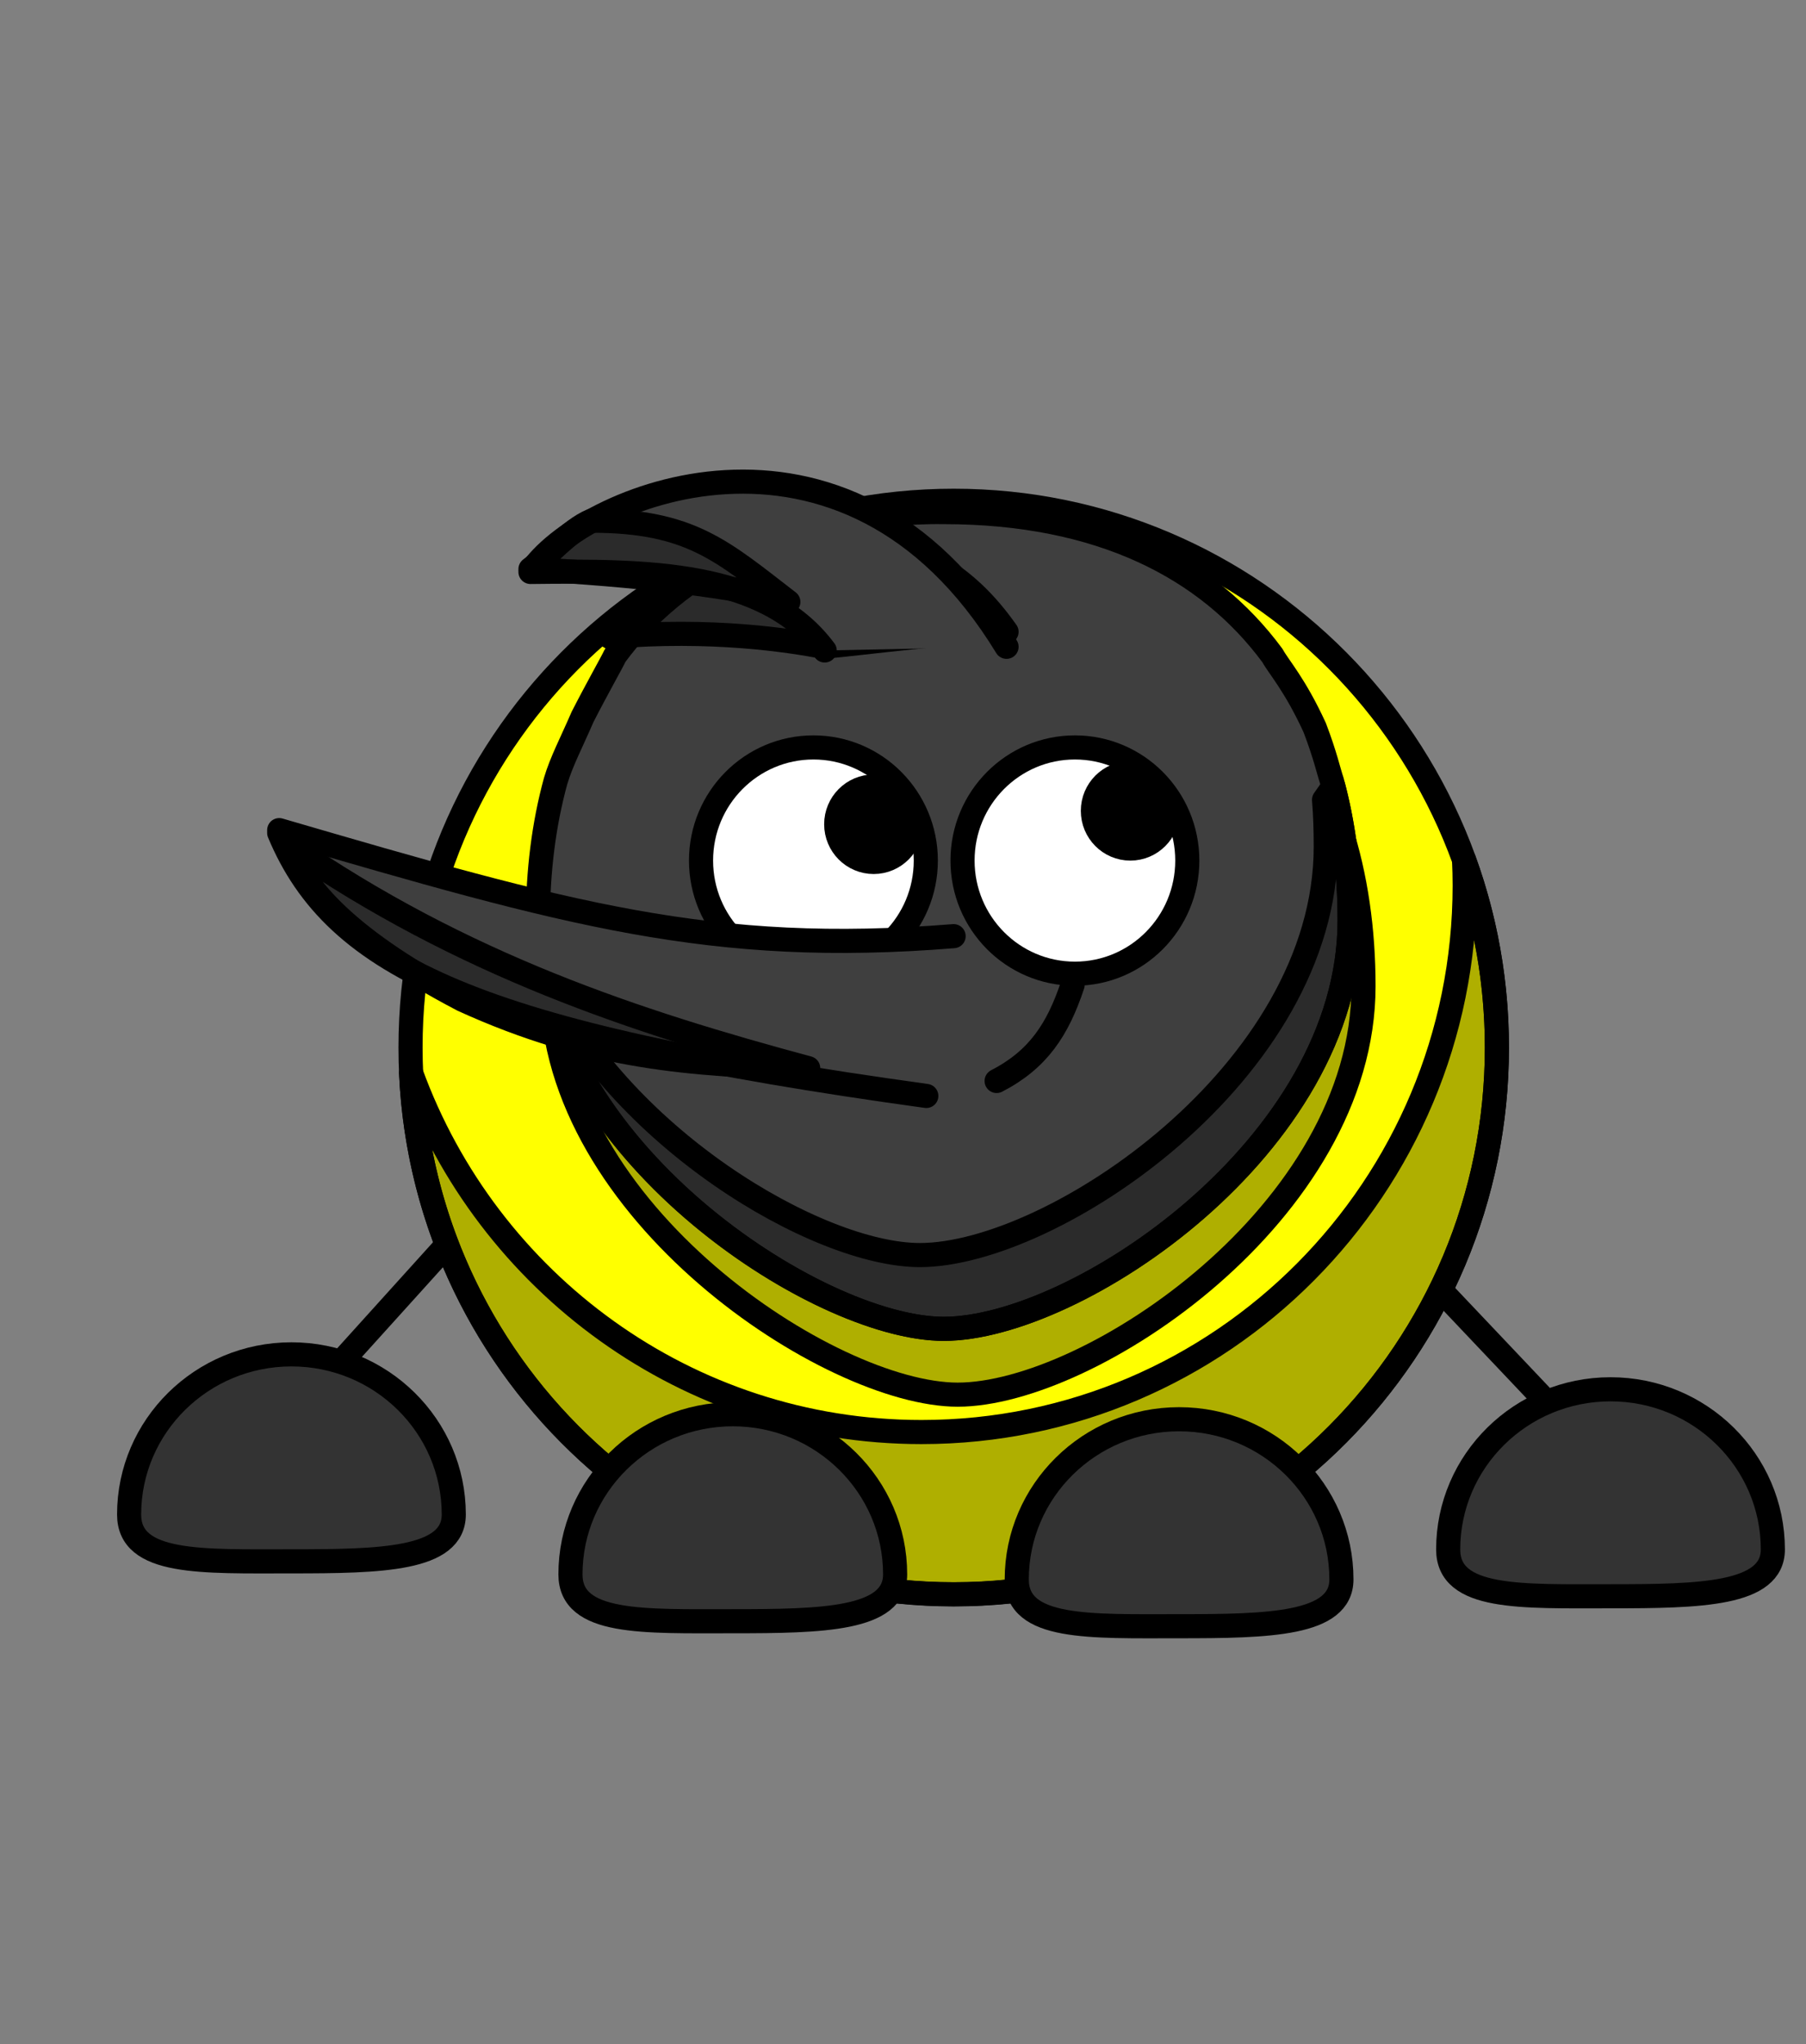 <?xml version="1.0" encoding="UTF-8"?>
<svg width="224.656" height="254.265" xmlns="http://www.w3.org/2000/svg" xmlns:svg="http://www.w3.org/2000/svg">
 <rect width="100%" height="100%" fill="#808080" stroke="none"/>
 <g>
  <title>Layer 1</title>
  <g id="layer1" stroke="null">
   <path d="m186.206,130.29c0.011,37.557 -30.244,68.009 -67.569,68.009c-37.325,0 -67.58,-30.452 -67.569,-68.009c-0.011,-37.557 30.244,-68.008 67.569,-68.008c37.325,0 67.58,30.452 67.569,68.008z" id="path2383" stroke-miterlimit="4" stroke-linejoin="round" stroke-linecap="round" stroke-width="3" fill-rule="nonzero" fill="#ffff00" stroke="#000000"/>
   <path d="m182.121,106.963c0.047,1.044 0.077,2.106 0.077,3.162c0,37.529 -30.267,67.985 -67.565,67.985c-29.154,0 -54.031,-18.62 -63.498,-44.67c1.637,36.07 31.258,64.843 67.507,64.843c37.298,0 67.565,-30.455 67.565,-67.985c0,-8.194 -1.442,-16.057 -4.087,-23.334z" id="path3221" stroke-miterlimit="4" stroke-linejoin="round" stroke-linecap="round" stroke-width="3" fill-rule="nonzero" fill-opacity="0.314" fill="#000000"/>
   <path d="m169.612,122.664c0,28.039 -34.002,50.796 -50.482,50.796c-15.865,0 -50.482,-22.757 -50.482,-50.796c0,-28.039 15.19,-50.796 50.482,-50.796c35.298,0 50.482,22.757 50.482,50.796z" id="path3236" stroke-miterlimit="4" stroke-linejoin="round" stroke-linecap="round" stroke-width="3" fill-rule="nonzero" fill-opacity="0.314" fill="#000000"/>
   <path d="m115.762,63.692c-18.585,0.379 -31.418,7.233 -39.248,17.845c-0.348,0.773 -2.198,4.009 -4.048,7.629c-1.337,3.103 -2.637,5.553 -3.354,7.985c-1.48,5.407 -2.198,11.238 -2.198,17.321c0,28.039 34.621,50.8 50.486,50.8c16.48,0 50.486,-22.76 50.486,-50.8c0,-6.083 -0.718,-11.914 -2.198,-17.321c-0.408,-1.191 -0.803,-3.123 -2.14,-6.64c-2.467,-5.379 -4.506,-7.575 -5.263,-8.974c-8.057,-10.921 -21.41,-17.845 -40.886,-17.845c-0.551,0 -1.097,-0.011 -1.639,0z" id="path3155" stroke-miterlimit="4" stroke-linejoin="round" stroke-linecap="round" stroke-width="3" fill-rule="nonzero" fill="#3f3f3f" stroke="#000000"/>
   <path d="m115.165,107.032c0.002,7.77 -6.257,14.071 -13.98,14.071c-7.722,0 -13.982,-6.3 -13.98,-14.071c-0.002,-7.77 6.257,-14.071 13.98,-14.071c7.722,0 13.982,6.3 13.98,14.071z" id="path3157" stroke-miterlimit="4" stroke-linejoin="round" stroke-linecap="round" stroke-width="3" fill-rule="nonzero" fill="#ffffff" stroke="#000000"/>
   <path d="m147.693,107.032c0.002,7.77 -6.257,14.071 -13.98,14.071c-7.722,0 -13.982,-6.3 -13.98,-14.071c-0.002,-7.77 6.257,-14.071 13.98,-14.071c7.722,0 13.982,6.3 13.98,14.071z" id="path3159" stroke-miterlimit="4" stroke-linejoin="round" stroke-linecap="round" stroke-width="3" fill-rule="nonzero" fill="#ffffff" stroke="#000000"/>
   <path d="m145.267,100.848c0.001,2.59 -2.086,4.69 -4.66,4.69c-2.574,0 -4.661,-2.1 -4.66,-4.69c-0.001,-2.59 2.086,-4.69 4.66,-4.69c2.574,0 4.661,2.1 4.66,4.69z" id="path3161" stroke-miterlimit="4" stroke-linejoin="round" stroke-linecap="round" stroke-width="3" fill-rule="nonzero" fill="#000000"/>
   <path d="m113.34,102.515c0.001,2.59 -2.086,4.69 -4.66,4.69c-2.574,0 -4.661,-2.1 -4.66,-4.69c-0.001,-2.59 2.086,-4.69 4.66,-4.69c2.574,0 4.661,2.1 4.66,4.69z" id="path3163" stroke-miterlimit="4" stroke-linejoin="round" stroke-linecap="round" stroke-width="3" fill-rule="nonzero" fill="#000000"/>
   <path d="m165.862,97.83l-1.157,1.649c0.154,1.909 0.212,3.85 0.212,5.819c0,28.039 -34.006,50.8 -50.486,50.8c-12.773,0 -37.688,-14.745 -46.92,-35.127c4.698,24.98 35.267,44.302 49.888,44.302c16.48,0 50.486,-22.76 50.486,-50.8c0,-5.829 -0.663,-11.427 -2.024,-16.642z" id="path3231" stroke-miterlimit="4" stroke-linejoin="round" stroke-linecap="round" stroke-width="3" fill-rule="nonzero" fill-opacity="0.314" fill="#000000"/>
   <path d="m56.447,188.367c0,5.643 -9.046,5.823 -20.193,5.823c-11.146,0 -20.193,0.43 -20.193,-5.823c0,-10.996 9.046,-19.92 20.193,-19.92c11.146,0 20.193,8.924 20.193,19.92z" id="path3329" stroke-miterlimit="4" stroke-linejoin="round" stroke-linecap="round" stroke-width="3" fill-rule="nonzero" fill="#333333" stroke="#000000"/>
   <path fill="#3f3f3f" stroke-width="3" stroke-dasharray="null" stroke-linejoin="round" stroke-linecap="round" d="m133.429,122.488c-1.851,5.586 -4.318,9.31 -9.455,11.958" id="svg_4" stroke="#000000"/>
   <path fill="#000000" stroke-width="3" stroke-dasharray="null" stroke-linejoin="round" stroke-linecap="round" fill-opacity="0.314" d="m83.464,73.453c-4.935,3.724 -7.402,6.207 -7.605,5.751c12.752,-1.077 22.409,0.456 26.525,1.241c5.349,-0.456 16.241,-2.027 22.824,-1.862c-5.137,-7.284 -11.518,-11.337 -25.089,-13.199c-6.785,1.862 -9.253,2.483 -16.655,8.069z" id="svg_6"/>
   <path fill="#3f3f3f" stroke-width="3" stroke-dasharray="null" stroke-linejoin="round" stroke-linecap="round" d="m102.586,80.902c-7.402,-9.931 -22.207,-9.931 -36.597,-9.766c5.966,-9.146 39.064,-23.751 59.218,9.31" id="svg_7" stroke="#000000"/>
   <path fill="#3f3f3f" stroke-width="3" stroke-dasharray="null" stroke-linejoin="round" stroke-linecap="round" d="m118.624,116.434c-30.127,2.429 -48.204,-2.776 -83.893,-13.188c0,0.347 0,0 0,0.347c6.952,16.658 24.565,24.987 80.496,32.714" id="svg_9" stroke="#000000"/>
   <path fill="#000000" stroke-width="3" stroke-dasharray="null" stroke-linejoin="round" stroke-linecap="round" fill-opacity="0.314" d="m35.965,105.109c21.59,14.897 43.18,21.99 64.568,27.741c-14.39,-0.456 -26.851,-1.14 -42.978,-8.5c-15.421,-8.069 -20.356,-14.897 -21.59,-19.241zm37.628,-40.345c12.337,0 16.303,3.813 24.472,10.096c-5.225,-1.875 -19.801,-3.445 -32.077,-4.079c1.824,-1.343 4.961,-4.953 7.605,-6.017z" id="svg_11"/>
   <path d="m220.532,192.712c0,5.643 -9.046,5.823 -20.193,5.823c-11.146,0 -20.193,0.43 -20.193,-5.823c0,-10.996 9.046,-19.92 20.193,-19.92c11.146,0 20.193,8.924 20.193,19.92z" stroke-miterlimit="4" stroke-linejoin="round" stroke-linecap="round" stroke-width="3" fill-rule="nonzero" fill="#333333" id="svg_13" stroke="#000000"/>
   <path d="m166.865,196.436c0,5.643 -9.046,5.823 -20.193,5.823c-11.146,0 -20.193,0.43 -20.193,-5.823c0,-10.996 9.046,-19.92 20.193,-19.92c11.146,0 20.193,8.924 20.193,19.92z" stroke-miterlimit="4" stroke-linejoin="round" stroke-linecap="round" stroke-width="3" fill-rule="nonzero" fill="#333333" id="svg_14" stroke="#000000"/>
   <path d="m111.348,195.815c0,5.643 -9.046,5.823 -20.193,5.823c-11.146,0 -20.193,0.43 -20.193,-5.823c0,-10.996 9.046,-19.92 20.193,-19.92c11.146,0 20.193,8.924 20.193,19.92z" stroke-miterlimit="4" stroke-linejoin="round" stroke-linecap="round" stroke-width="3" fill-rule="nonzero" fill="#333333" id="svg_15" stroke="#000000"/>
   <path fill="#3f3f3f" stroke-width="3" stroke-dasharray="null" stroke-linejoin="round" stroke-linecap="round" d="m55.088,155.384c-12.353,13.671 -12.353,13.671 -11.916,13.193" id="svg_16" stroke="#000000"/>
   <path fill="#3f3f3f" stroke-width="3" stroke-dasharray="null" stroke-linejoin="round" stroke-linecap="round" d="m179.693,160.97c12.955,13.671 12.955,13.671 12.497,13.193" id="svg_17" stroke="#000000"/>
  </g>
 </g>
</svg>